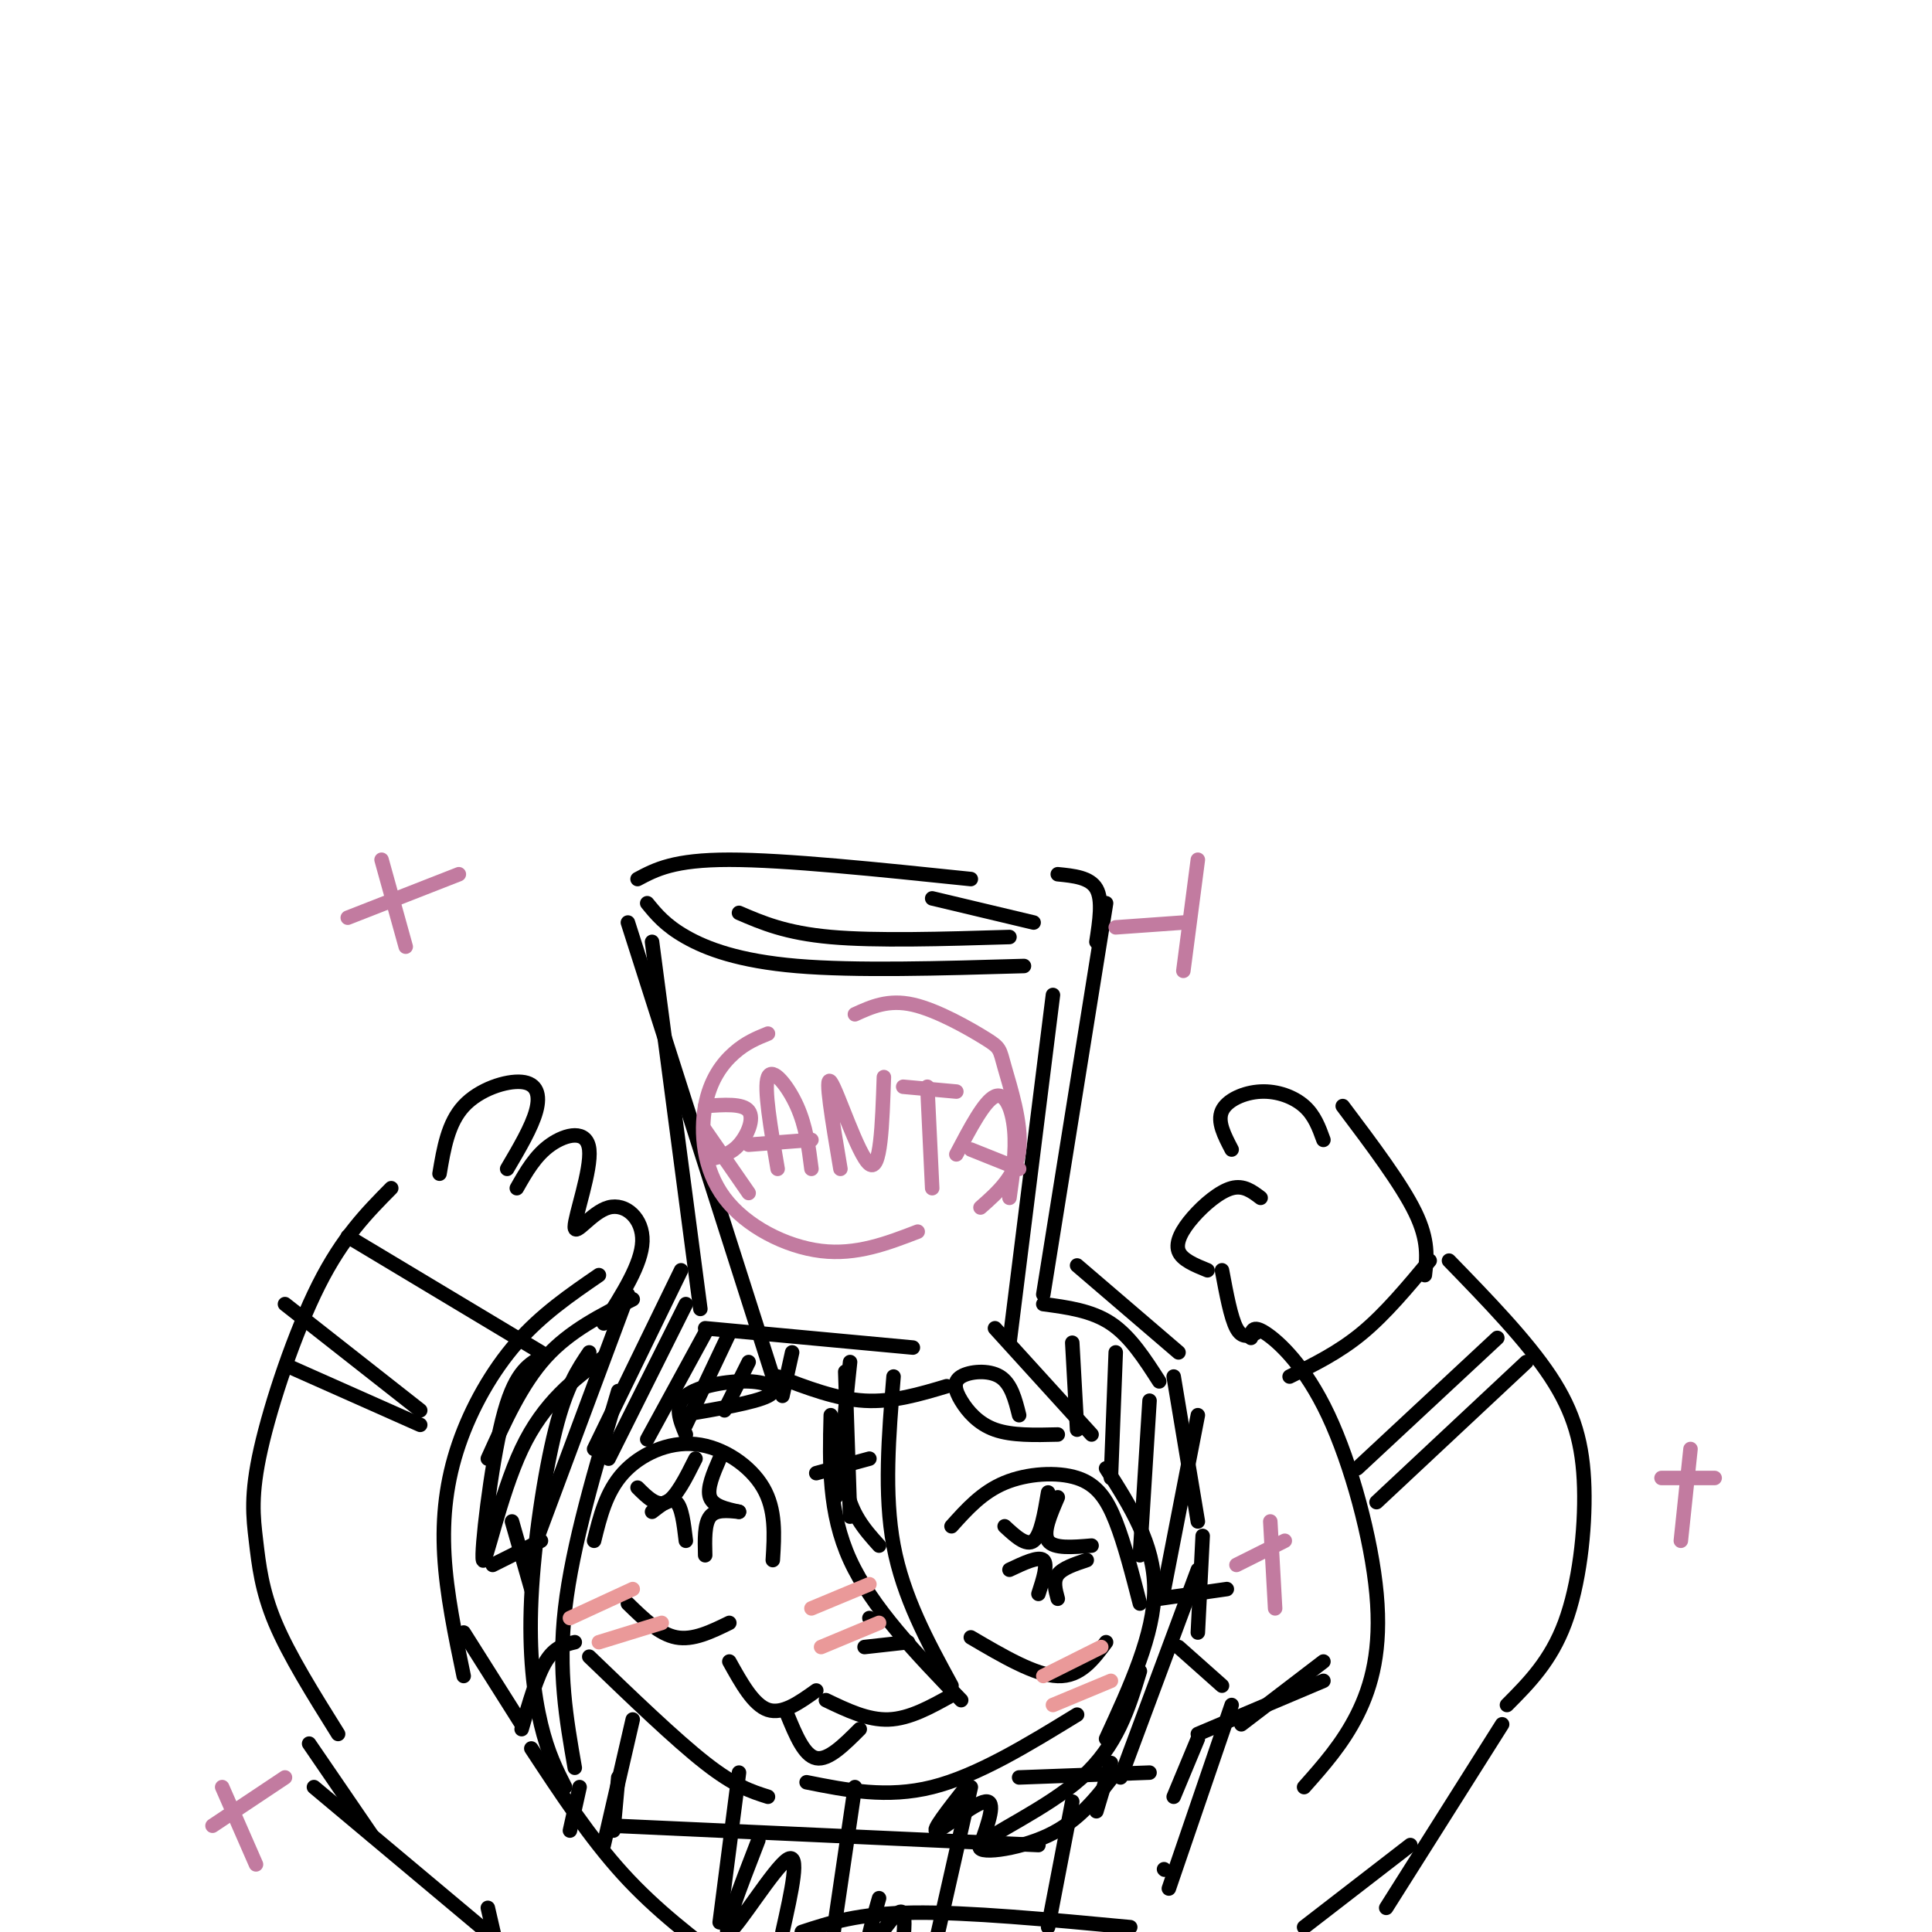 <svg viewBox='0 0 400 400' version='1.1' xmlns='http://www.w3.org/2000/svg' xmlns:xlink='http://www.w3.org/1999/xlink'><g fill='none' stroke='#000000' stroke-width='3' stroke-linecap='round' stroke-linejoin='round'><path d='M134,187c1.867,2.289 3.733,4.578 8,7c4.267,2.422 10.933,4.978 23,6c12.067,1.022 29.533,0.511 47,0'/><path d='M132,182c3.750,-2.000 7.500,-4.000 19,-4c11.500,0.000 30.750,2.000 50,4'/><path d='M219,181c3.333,0.333 6.667,0.667 8,3c1.333,2.333 0.667,6.667 0,11'/><path d='M153,189c4.833,2.083 9.667,4.167 19,5c9.333,0.833 23.167,0.417 37,0'/><path d='M193,186c0.000,0.000 21.000,5.000 21,5'/><path d='M135,195c0.000,0.000 10.000,76.000 10,76'/><path d='M146,275c0.000,0.000 43.000,4.000 43,4'/><path d='M229,187c0.000,0.000 -13.000,81.000 -13,81'/><path d='M130,191c0.000,0.000 30.000,94.000 30,94'/><path d='M161,285c6.083,2.333 12.167,4.667 18,5c5.833,0.333 11.417,-1.333 17,-3'/><path d='M218,206c0.000,0.000 -9.000,72.000 -9,72'/></g>
<g fill='none' stroke='#c27ba0' stroke-width='3' stroke-linecap='round' stroke-linejoin='round'><path d='M146,234c0.000,0.000 9.000,13.000 9,13'/><path d='M146,229c3.889,-0.289 7.778,-0.578 9,1c1.222,1.578 -0.222,5.022 -2,7c-1.778,1.978 -3.889,2.489 -6,3'/><path d='M161,242c-1.444,-8.400 -2.889,-16.800 -2,-19c0.889,-2.200 4.111,1.800 6,6c1.889,4.200 2.444,8.600 3,13'/><path d='M155,237c0.000,0.000 13.000,-1.000 13,-1'/><path d='M174,242c-1.667,-9.889 -3.333,-19.778 -2,-18c1.333,1.778 5.667,15.222 8,17c2.333,1.778 2.667,-8.111 3,-18'/><path d='M187,225c0.000,0.000 11.000,1.000 11,1'/><path d='M192,225c0.000,0.000 1.000,21.000 1,21'/><path d='M198,239c2.911,-5.533 5.822,-11.067 8,-12c2.178,-0.933 3.622,2.733 4,7c0.378,4.267 -0.311,9.133 -1,14'/><path d='M201,238c0.000,0.000 10.000,4.000 10,4'/><path d='M159,214c-2.285,0.927 -4.571,1.853 -7,4c-2.429,2.147 -5.002,5.514 -6,11c-0.998,5.486 -0.423,13.093 4,19c4.423,5.907 12.692,10.116 20,11c7.308,0.884 13.654,-1.558 20,-4'/><path d='M177,210c3.458,-1.573 6.915,-3.145 12,-2c5.085,1.145 11.796,5.008 15,7c3.204,1.992 2.901,2.113 4,6c1.099,3.887 3.600,11.539 3,17c-0.600,5.461 -4.300,8.730 -8,12'/></g>
<g fill='none' stroke='#000000' stroke-width='3' stroke-linecap='round' stroke-linejoin='round'><path d='M91,243c0.881,-5.244 1.762,-10.488 5,-14c3.238,-3.512 8.833,-5.292 12,-5c3.167,0.292 3.905,2.655 3,6c-0.905,3.345 -3.452,7.673 -6,12'/><path d='M107,246c1.923,-3.391 3.846,-6.783 7,-9c3.154,-2.217 7.538,-3.260 8,1c0.462,4.260 -3.000,13.822 -3,16c0.000,2.178 3.462,-3.029 7,-4c3.538,-0.971 7.154,2.294 7,7c-0.154,4.706 -4.077,10.853 -8,17'/><path d='M274,236c-0.923,-2.548 -1.845,-5.095 -4,-7c-2.155,-1.905 -5.542,-3.167 -9,-3c-3.458,0.167 -6.988,1.762 -8,4c-1.012,2.238 0.494,5.119 2,8'/><path d='M261,248c-1.756,-1.339 -3.512,-2.679 -6,-2c-2.488,0.679 -5.708,3.375 -8,6c-2.292,2.625 -3.655,5.179 -3,7c0.655,1.821 3.327,2.911 6,4'/><path d='M253,263c0.917,4.917 1.833,9.833 3,12c1.167,2.167 2.583,1.583 4,1'/><path d='M278,229c6.083,8.083 12.167,16.167 15,22c2.833,5.833 2.417,9.417 2,13'/><path d='M81,246c-5.022,5.080 -10.045,10.159 -15,20c-4.955,9.841 -9.844,24.442 -12,34c-2.156,9.558 -1.581,14.073 -1,19c0.581,4.927 1.166,10.265 4,17c2.834,6.735 7.917,14.868 13,23'/><path d='M124,264c-5.940,4.077 -11.881,8.155 -17,14c-5.119,5.845 -9.417,13.458 -12,21c-2.583,7.542 -3.452,15.012 -3,23c0.452,7.988 2.226,16.494 4,25'/><path d='M259,277c0.113,-1.402 0.226,-2.804 3,-1c2.774,1.804 8.207,6.813 13,17c4.793,10.187 8.944,25.550 10,37c1.056,11.450 -0.984,18.986 -4,25c-3.016,6.014 -7.008,10.507 -11,15'/><path d='M300,261c8.036,8.274 16.071,16.548 21,24c4.929,7.452 6.750,14.083 7,23c0.250,8.917 -1.071,20.119 -4,28c-2.929,7.881 -7.464,12.440 -12,17'/><path d='M123,319c1.244,-5.060 2.488,-10.119 6,-14c3.512,-3.881 9.292,-6.583 15,-6c5.708,0.583 11.345,4.452 14,9c2.655,4.548 2.327,9.774 2,15'/><path d='M130,332c3.250,3.167 6.500,6.333 10,7c3.500,0.667 7.250,-1.167 11,-3'/><path d='M132,308c2.000,2.000 4.000,4.000 6,3c2.000,-1.000 4.000,-5.000 6,-9'/><path d='M135,313c1.917,-1.500 3.833,-3.000 5,-2c1.167,1.000 1.583,4.500 2,8'/><path d='M149,302c-1.333,3.083 -2.667,6.167 -2,8c0.667,1.833 3.333,2.417 6,3'/><path d='M153,313c-2.417,-0.250 -4.833,-0.500 -6,1c-1.167,1.500 -1.083,4.750 -1,8'/><path d='M197,316c3.161,-3.524 6.321,-7.048 11,-9c4.679,-1.952 10.875,-2.333 15,-1c4.125,1.333 6.179,4.381 8,9c1.821,4.619 3.411,10.810 5,17'/><path d='M201,339c6.667,3.917 13.333,7.833 18,8c4.667,0.167 7.333,-3.417 10,-7'/><path d='M208,316c2.250,2.083 4.500,4.167 6,3c1.500,-1.167 2.250,-5.583 3,-10'/><path d='M219,310c-1.583,3.667 -3.167,7.333 -2,9c1.167,1.667 5.083,1.333 9,1'/><path d='M209,325c3.000,-1.417 6.000,-2.833 7,-2c1.000,0.833 0.000,3.917 -1,7'/><path d='M225,323c-2.500,0.833 -5.000,1.667 -6,3c-1.000,1.333 -0.500,3.167 0,5'/><path d='M240,331c0.000,0.000 14.000,-2.000 14,-2'/><path d='M249,318c0.000,0.000 -1.000,20.000 -1,20'/><path d='M102,324c0.000,0.000 10.000,-5.000 10,-5'/><path d='M106,315c0.000,0.000 4.000,14.000 4,14'/><path d='M169,305c0.000,0.000 11.000,-3.000 11,-3'/><path d='M172,297c0.000,0.000 1.000,13.000 1,13'/><path d='M179,341c0.000,0.000 9.000,-1.000 9,-1'/><path d='M180,335c0.000,0.000 0.100,0.100 0.1,0.1'/><path d='M151,344c2.500,4.500 5.000,9.000 8,10c3.000,1.000 6.500,-1.500 10,-4'/><path d='M171,352c4.333,2.083 8.667,4.167 13,4c4.333,-0.167 8.667,-2.583 13,-5'/><path d='M163,355c1.750,4.250 3.500,8.500 6,9c2.500,0.500 5.750,-2.750 9,-6'/><path d='M176,282c-1.000,9.333 -2.000,18.667 -1,25c1.000,6.333 4.000,9.667 7,13'/><path d='M172,293c-0.250,10.083 -0.500,20.167 4,30c4.500,9.833 13.750,19.417 23,29'/><path d='M197,349c-5.000,-9.167 -10.000,-18.333 -12,-29c-2.000,-10.667 -1.000,-22.833 0,-35'/><path d='M206,275c0.000,0.000 20.000,22.000 20,22'/><path d='M229,304c5.000,7.833 10.000,15.667 10,25c0.000,9.333 -5.000,20.167 -10,31'/><path d='M236,346c-2.363,7.732 -4.726,15.464 -12,22c-7.274,6.536 -19.458,11.875 -21,14c-1.542,2.125 7.560,1.036 14,-2c6.440,-3.036 10.220,-8.018 14,-13'/><path d='M248,325c0.000,0.000 -16.000,43.000 -16,43'/><path d='M122,280c-2.363,3.500 -4.726,7.000 -7,16c-2.274,9.000 -4.458,23.500 -5,35c-0.542,11.500 0.560,20.000 2,26c1.440,6.000 3.220,9.500 5,13'/><path d='M119,366c-1.750,-10.000 -3.500,-20.000 -2,-33c1.500,-13.000 6.250,-29.000 11,-45'/><path d='M130,268c0.000,0.000 -19.000,51.000 -19,51'/><path d='M141,263c0.000,0.000 -18.000,37.000 -18,37'/><path d='M142,270c0.000,0.000 -16.000,32.000 -16,32'/><path d='M146,276c0.000,0.000 -12.000,22.000 -12,22'/><path d='M151,276c0.000,0.000 -9.000,19.000 -9,19'/><path d='M155,282c0.000,0.000 -5.000,10.000 -5,10'/><path d='M164,280c0.000,0.000 -2.000,9.000 -2,9'/><path d='M175,284c0.000,0.000 1.000,30.000 1,30'/><path d='M141,293c7.673,-1.310 15.345,-2.619 18,-4c2.655,-1.381 0.292,-2.833 -4,-3c-4.292,-0.167 -10.512,0.952 -13,3c-2.488,2.048 -1.244,5.024 0,8'/><path d='M211,293c-0.820,-3.276 -1.640,-6.552 -4,-8c-2.360,-1.448 -6.262,-1.069 -8,0c-1.738,1.069 -1.314,2.826 0,5c1.314,2.174 3.518,4.764 7,6c3.482,1.236 8.241,1.118 13,1'/><path d='M216,270c5.000,0.667 10.000,1.333 14,4c4.000,2.667 7.000,7.333 10,12'/><path d='M243,285c0.000,0.000 5.000,30.000 5,30'/><path d='M222,278c0.000,0.000 1.000,18.000 1,18'/><path d='M231,280c0.000,0.000 -1.000,26.000 -1,26'/><path d='M238,290c0.000,0.000 -2.000,32.000 -2,32'/><path d='M248,293c0.000,0.000 -7.000,36.000 -7,36'/><path d='M131,269c-6.500,3.250 -13.000,6.500 -18,12c-5.000,5.500 -8.500,13.250 -12,21'/><path d='M112,281c-2.792,1.643 -5.583,3.286 -8,13c-2.417,9.714 -4.458,27.500 -4,29c0.458,1.500 3.417,-13.286 8,-23c4.583,-9.714 10.792,-14.357 17,-19'/><path d='M223,262c0.000,0.000 21.000,18.000 21,18'/><path d='M267,285c5.083,-2.500 10.167,-5.000 15,-9c4.833,-4.000 9.417,-9.500 14,-15'/><path d='M281,304c0.000,0.000 29.000,-27.000 29,-27'/><path d='M285,311c0.000,0.000 31.000,-29.000 31,-29'/><path d='M72,256c0.000,0.000 40.000,24.000 40,24'/><path d='M60,283c0.000,0.000 27.000,12.000 27,12'/><path d='M59,270c0.000,0.000 28.000,22.000 28,22'/><path d='M122,343c8.917,8.583 17.833,17.167 24,22c6.167,4.833 9.583,5.917 13,7'/><path d='M167,369c8.333,1.667 16.667,3.333 26,1c9.333,-2.333 19.667,-8.667 30,-15'/><path d='M119,340c-2.083,0.500 -4.167,1.000 -6,4c-1.833,3.000 -3.417,8.500 -5,14'/><path d='M110,362c6.083,9.250 12.167,18.500 19,26c6.833,7.500 14.417,13.250 22,19'/><path d='M244,341c0.000,0.000 9.000,8.000 9,8'/><path d='M255,353c0.000,0.000 -13.000,38.000 -13,38'/><path d='M131,356c0.000,0.000 -6.000,26.000 -6,26'/><path d='M153,367c0.000,0.000 -4.000,31.000 -4,31'/><path d='M177,370c0.000,0.000 -5.000,34.000 -5,34'/><path d='M201,370c0.000,0.000 -7.000,31.000 -7,31'/><path d='M222,373c0.000,0.000 -5.000,26.000 -5,26'/><path d='M127,378c0.000,0.000 88.000,4.000 88,4'/><path d='M166,400c5.833,-1.917 11.667,-3.833 23,-4c11.333,-0.167 28.167,1.417 45,3'/><path d='M211,368c0.000,0.000 27.000,-1.000 27,-1'/><path d='M157,381c-3.889,10.022 -7.778,20.044 -6,19c1.778,-1.044 9.222,-13.156 12,-15c2.778,-1.844 0.889,6.578 -1,15'/><path d='M182,393c-1.489,5.133 -2.978,10.267 -2,10c0.978,-0.267 4.422,-5.933 6,-7c1.578,-1.067 1.289,2.467 1,6'/><path d='M200,370c-3.667,4.667 -7.333,9.333 -6,9c1.333,-0.333 7.667,-5.667 10,-6c2.333,-0.333 0.667,4.333 -1,9'/><path d='M230,365c0.000,0.000 -3.000,10.000 -3,10'/><path d='M248,360c0.000,0.000 -5.000,12.000 -5,12'/><path d='M241,387c0.000,0.000 0.100,0.100 0.1,0.1'/><path d='M120,370c0.000,0.000 -2.000,9.000 -2,9'/><path d='M128,368c0.000,0.000 -1.000,11.000 -1,11'/></g>
<g fill='none' stroke='#ea9999' stroke-width='3' stroke-linecap='round' stroke-linejoin='round'><path d='M118,335c0.000,0.000 13.000,-6.000 13,-6'/><path d='M124,340c0.000,0.000 13.000,-4.000 13,-4'/><path d='M168,333c0.000,0.000 12.000,-5.000 12,-5'/><path d='M170,341c0.000,0.000 12.000,-5.000 12,-5'/><path d='M216,347c0.000,0.000 12.000,-6.000 12,-6'/><path d='M218,353c0.000,0.000 12.000,-5.000 12,-5'/></g>
<g fill='none' stroke='#000000' stroke-width='3' stroke-linecap='round' stroke-linejoin='round'><path d='M64,361c0.000,0.000 13.000,19.000 13,19'/><path d='M248,359c0.000,0.000 26.000,-11.000 26,-11'/><path d='M257,357c0.000,0.000 17.000,-13.000 17,-13'/><path d='M311,357c0.000,0.000 -24.000,38.000 -24,38'/><path d='M292,382c0.000,0.000 -22.000,17.000 -22,17'/><path d='M65,370c0.000,0.000 37.000,31.000 37,31'/><path d='M101,395c0.000,0.000 3.000,13.000 3,13'/><path d='M96,338c0.000,0.000 12.000,19.000 12,19'/></g>
<g fill='none' stroke='#c27ba0' stroke-width='3' stroke-linecap='round' stroke-linejoin='round'><path d='M256,324c0.000,0.000 10.000,-5.000 10,-5'/><path d='M263,315c0.000,0.000 1.000,18.000 1,18'/><path d='M44,378c0.000,0.000 15.000,-10.000 15,-10'/><path d='M46,370c0.000,0.000 7.000,16.000 7,16'/><path d='M344,306c0.000,0.000 11.000,0.000 11,0'/><path d='M350,300c0.000,0.000 -2.000,19.000 -2,19'/><path d='M72,190c0.000,0.000 23.000,-9.000 23,-9'/><path d='M79,178c0.000,0.000 5.000,18.000 5,18'/><path d='M231,192c0.000,0.000 14.000,-1.000 14,-1'/><path d='M248,178c0.000,0.000 -3.000,23.000 -3,23'/></g>
</svg>